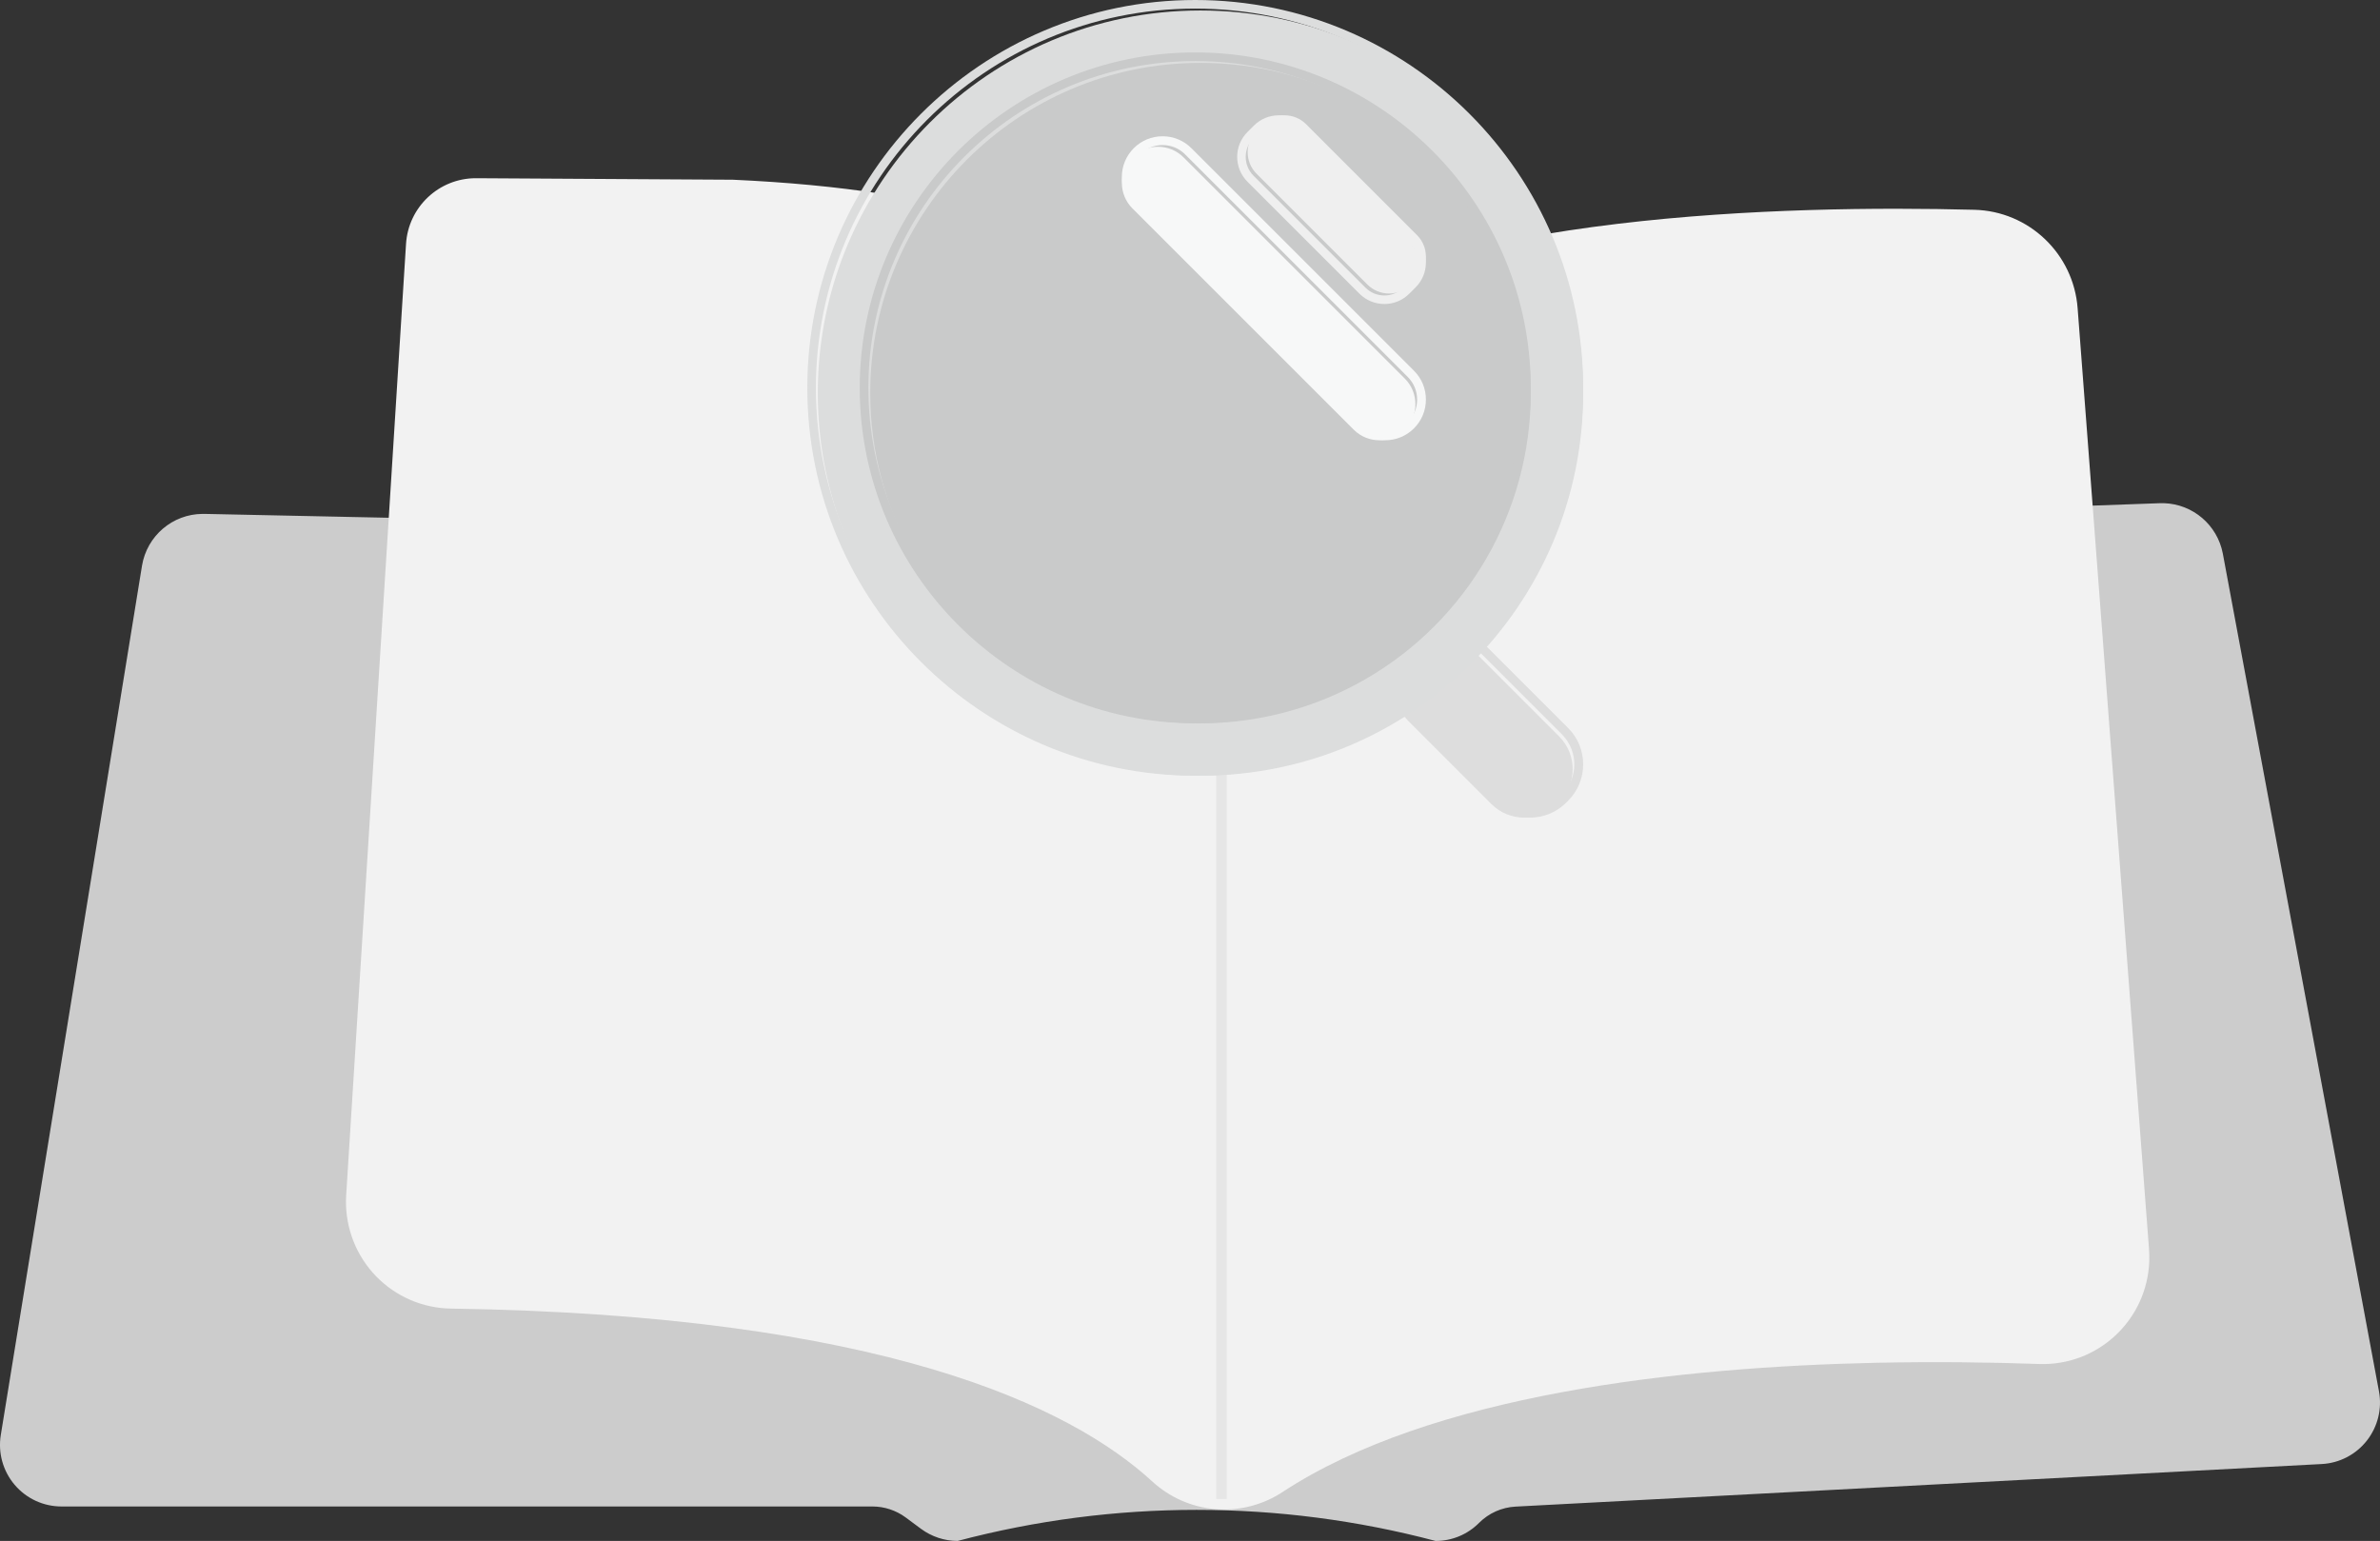 <svg width="227" height="147" xmlns="http://www.w3.org/2000/svg" version="1.1">
 <rect width="100%" height="100%" fill="#333333" stroke="none"/>
 <title>编组 2</title>
 <defs>
  <linearGradient id="linearGradient-1" y2="100%" x2="50%" y1="0%" x1="50%">
   <stop offset="0%" stop-color="#F2F2F2"/>
   <stop offset="100%" stop-color="#F8D0BF"/>
  </linearGradient>
 </defs>
 <g>
  <title>Layer 1</title>
  <path fill="#FFFFFF" id="路径" d="m177,96.689l0,0.311c-0.643,-0.785 -1.299,-1.563 -1.949,-2.341c-0.273,-0.325 -0.546,-0.65 -0.818,-0.974c-1.156,-1.367 -2.319,-2.729 -3.488,-4.087c-1.176,-1.353 -2.351,-2.707 -3.54,-4.053c-0.286,-0.325 -0.572,-0.65 -0.864,-0.974c-0.234,-0.273 -0.488,-0.526 -0.76,-0.758c-0.274,-0.238 -0.59,-0.419 -0.929,-0.535c-0.39,-0.113 -0.802,-0.117 -1.195,-0.013c-0.448,0.108 -0.877,0.277 -1.312,0.42c-0.448,0.156 -0.89,0.304 -1.338,0.453c-0.896,0.305 -1.786,0.609 -2.683,0.914c-0.022,0.009 -0.046,0.009 -0.068,-0c-0.022,-0.01 -0.039,-0.028 -0.048,-0.05l-0.001,-0.003c-0.01,-0.026 -0.009,-0.055 0.004,-0.08c0.013,-0.025 0.035,-0.043 0.062,-0.048c0.221,-0.074 0.448,-0.149 0.676,-0.223c0.903,-0.311 1.799,-0.616 2.702,-0.92c0.448,-0.156 0.896,-0.305 1.345,-0.453c0.416,-0.164 0.855,-0.256 1.299,-0.271c0.726,0.054 1.406,0.387 1.91,0.934c0.279,0.271 0.533,0.555 0.786,0.846c0.299,0.338 0.598,0.677 0.896,1.015c1.202,1.367 2.395,2.738 3.579,4.114c1.189,1.38 2.367,2.763 3.534,4.148c0.084,0.102 0.169,0.203 0.253,0.305c0.656,0.771 1.299,1.55 1.949,2.328z"/>
  <path fill="#FFFFFF" id="路径" d="m165.297,85.68c-0.242,-0.306 -0.564,-0.541 -0.933,-0.68l-0.364,0.013c2.858,4.366 6.603,8.106 11,10.987c-3.234,-3.44 -6.469,-6.88 -9.703,-10.32z"/>
  <path fill="#CCCCCC" id="路径" d="m226.9,132.719l-14.894,-79.926c-0.525,-2.714 -2.853,-4.702 -5.61,-4.791c-0.12,-0.002 -0.241,-0.002 -0.361,0l-10.146,0.365l-1.092,0.04l-5.064,0.182l-1.092,0.038l-3.257,0.118l-65.678,2.363c-0.099,0.005 -0.201,0.005 -0.3,0.003l-14.717,-0.308l-5.446,-0.113l-0.174,-0.003l-4.02,-0.086l-35.028,-0.73l-9.287,-0.196l-4.579,-0.094l-1.097,-0.024l-5.222,-0.107l-1.095,-0.024l-5.342,-0.11l-1.095,-0.024l-5.869,-0.123l-0.921,-0.019l-5.235,-0.11l-0.827,-0.016l-0.12,0c-2.869,0.012 -5.313,2.094 -5.786,4.93l-13.47,82.939c-0.277,1.7 0.205,3.437 1.319,4.75c1.113,1.313 2.746,2.069 4.465,2.069l77.357,0c1.139,0.003 2.247,0.37 3.163,1.046l1.467,1.089c1.011,0.746 2.232,1.15 3.487,1.153c14.941,-3.952 30.648,-3.952 45.589,0c1.556,0.004 3.049,-0.616 4.146,-1.722c0.929,-0.93 2.168,-1.484 3.479,-1.553l76.897,-4.061c1.687,-0.088 3.254,-0.902 4.299,-2.232c1.045,-1.33 1.466,-3.048 1.156,-4.712l0,0z"/>
  <path fill="#F2F2F2" id="路径" d="m204.994,120.316c-0.205,5.617 -4.911,10.005 -10.514,9.803c-4.446,-0.158 -9.751,-0.236 -15.51,-0.116c-18.805,0.403 -42.429,2.997 -56.64,12.328c-1.786,1.175 -3.897,1.756 -6.031,1.659c-0.157,-0.009 -0.31,-0.019 -0.467,-0.032c-2.213,-0.203 -4.298,-1.129 -5.934,-2.636c-7.829,-7.181 -25.783,-15.877 -66.882,-16.488c-0.171,0 -0.337,-0.009 -0.504,-0.019c-2.688,-0.17 -5.199,-1.403 -6.98,-3.43c-1.78,-2.026 -2.684,-4.679 -2.513,-7.374l4.039,-64.261l0.605,-9.632l1.063,-16.849c0.222,-3.522 3.135,-6.265 6.655,-6.268l0.042,0l24.484,0.144c10.315,0.468 18.859,1.785 25.631,3.952c2.313,0.719 4.564,1.627 6.729,2.715c2.957,1.437 5.614,3.426 7.829,5.86c1.379,1.555 3.261,2.574 5.315,2.877c0.318,0.048 0.639,0.077 0.961,0.088c1.894,0.079 3.763,-0.458 5.329,-1.529c15.995,-10.743 48.59,-11.559 66.59,-11.096c5.216,0.122 9.487,4.193 9.871,9.409l0.73,9.585l0.726,9.557l4.187,55.237l1.165,15.367c0.029,0.382 0.036,0.766 0.023,1.149z"/>
  <path fill="url(#linearGradient-1)" id="路径" d="m103,23.752l0,31.899c0,0.634 -1.135,1.165 -2.663,1.31c-0.013,-0.001 -0.026,0.001 -0.038,0.005c-0.255,0.019 -0.524,0.033 -0.798,0.033c-0.843,0.015 -1.682,-0.119 -2.476,-0.394c-0.072,-0.028 -0.144,-0.061 -0.216,-0.089c-0.067,-0.038 -0.139,-0.07 -0.207,-0.108c-0.38,-0.221 -0.601,-0.479 -0.601,-0.756l0,-34.651c2.406,0.729 4.748,1.649 7,2.752l0,0z"/>
  <rect height="110" width="1" y="33" x="116" fill="#E6E6E6" id="矩形"/>
  <g id="编组">
   <path fill="#DDDDDD" id="路径" d="m148.701,76.519l-0.182,0.182c-1.732,1.732 -4.542,1.732 -6.274,0l-7.946,-7.946c-1.732,-1.732 -1.732,-4.542 0,-6.274l0.182,-0.182c1.732,-1.732 4.542,-1.732 6.274,0l7.946,7.946c1.732,1.732 1.732,4.54 0,6.274z"/>
   <path fill="#DDDDDD" id="形状" d="m145.919,78c-1.256,0 -2.511,-0.478 -3.466,-1.433l-8.019,-8.019c-1.911,-1.911 -1.911,-5.02 0,-6.931l0.184,-0.184c1.911,-1.911 5.02,-1.911 6.931,0l8.019,8.019c1.911,1.911 1.911,5.02 0,6.931l-0.184,0.184c-0.953,0.955 -2.209,1.433 -3.464,1.433l0,0zm-7.835,-17.155c-1.038,0 -2.078,0.395 -2.868,1.186l-0.184,0.184c-0.765,0.765 -1.188,1.784 -1.188,2.868c0,1.084 0.423,2.101 1.188,2.868l8.019,8.019c0.765,0.765 1.784,1.188 2.868,1.188c1.084,0 2.101,-0.423 2.868,-1.188l0.184,-0.184c1.581,-1.581 1.581,-4.153 0,-5.734l-8.019,-8.019c-0.791,-0.793 -1.83,-1.188 -2.868,-1.188l0,0z"/>
   <path fill="#DCDDDD" id="路径" d="m78,37.5c0,20.158 16.342,36.5 36.5,36.5c20.158,0 36.5,-16.342 36.5,-36.5c0,-20.158 -16.342,-36.5 -36.5,-36.5c-20.158,0 -36.5,16.342 -36.5,36.5z"/>
   <path fill="#DCDDDD" id="形状" d="m114,74c-20.402,0 -37,-16.598 -37,-37c0,-20.402 16.598,-37 37,-37c20.402,0 37,16.598 37,37c0,20.402 -16.598,37 -37,37zm0,-73.18c-19.949,0 -36.18,16.229 -36.18,36.18c0,19.951 16.229,36.18 36.18,36.18c19.951,0 36.18,-16.229 36.18,-36.18c0,-19.951 -16.231,-36.18 -36.18,-36.18z"/>
   <path fill="#C9CACA" id="路径" d="m83,37.5c0,11.254 6.004,21.653 15.75,27.28c9.746,5.627 21.754,5.627 31.5,0c9.746,-5.627 15.75,-16.026 15.75,-27.28c0,-17.397 -14.103,-31.5 -31.5,-31.5c-17.397,0 -31.5,14.103 -31.5,31.5l0,0z"/>
   <path fill="#C9CACA" id="形状" d="m114,69c-17.645,0 -32,-14.355 -32,-32c0,-17.645 14.355,-32 32,-32c17.645,0 32,14.355 32,32c0,17.645 -14.355,32 -32,32zm0,-63.174c-17.19,0 -31.176,13.984 -31.176,31.176c0,17.192 13.986,31.174 31.176,31.174c17.19,0 31.176,-13.986 31.176,-31.176c0,-17.19 -13.986,-31.174 -31.176,-31.174z"/>
   <path fill="#EFEFEF" id="路径" d="m135.147,26.541l-0.605,0.605c-1.139,1.139 -2.983,1.139 -4.12,0l-10.568,-10.567c-1.139,-1.139 -1.139,-2.983 0,-4.12l0.605,-0.605c1.139,-1.139 2.983,-1.139 4.12,0l10.568,10.569c1.137,1.135 1.137,2.979 0,4.118l0,0z"/>
   <path fill="#EFEFEF" id="形状" d="m132.037,29c-0.858,0 -1.718,-0.326 -2.372,-0.98l-10.684,-10.685c-1.308,-1.308 -1.308,-3.435 0,-4.741l0.611,-0.611c0.634,-0.634 1.475,-0.982 2.372,-0.982c0.896,0 1.738,0.348 2.372,0.982l10.682,10.685c0.634,0.634 0.982,1.475 0.982,2.372c0,0.897 -0.348,1.738 -0.982,2.372l-0.611,0.611c-0.652,0.652 -1.512,0.978 -2.37,0.978l0,0zm-10.073,-17.183c-0.678,0 -1.316,0.265 -1.795,0.744l-0.611,0.611c-0.99,0.99 -0.99,2.6 0,3.588l10.684,10.685c0.99,0.99 2.6,0.99 3.59,0l0.611,-0.611c0.479,-0.479 0.744,-1.117 0.744,-1.795c0,-0.679 -0.265,-1.314 -0.744,-1.795l-10.682,-10.685c-0.476,-0.477 -1.123,-0.744 -1.797,-0.742z"/>
   <path fill="#F7F8F8" id="路径" d="m133.991,40.991c-1.345,1.345 -3.528,1.345 -4.873,0l-21.109,-21.109c-1.345,-1.345 -1.345,-3.528 0,-4.873c1.345,-1.345 3.528,-1.345 4.873,0l21.109,21.109c1.345,1.345 1.345,3.528 0,4.873z"/>
   <path fill="#F7F8F8" id="形状" d="m132.115,42c-0.995,0 -1.989,-0.378 -2.748,-1.135l-21.23,-21.232c-0.731,-0.727 -1.141,-1.716 -1.138,-2.748c0,-1.037 0.404,-2.014 1.138,-2.748c0.734,-0.734 1.708,-1.137 2.748,-1.137c1.039,0 2.014,0.404 2.748,1.137l21.23,21.23c0.734,0.734 1.137,1.708 1.137,2.748c0,1.039 -0.404,2.014 -1.137,2.748c-0.728,0.729 -1.717,1.138 -2.748,1.137l0,0zm-21.23,-28.162c-0.813,0 -1.579,0.318 -2.156,0.893c-0.574,0.571 -0.895,1.347 -0.893,2.156c0,0.813 0.318,1.579 0.893,2.156l21.23,21.23c1.188,1.188 3.122,1.188 4.312,0c0.575,-0.575 0.893,-1.34 0.893,-2.156c0,-0.815 -0.318,-1.579 -0.893,-2.156l-21.232,-21.23c-0.569,-0.574 -1.345,-0.896 -2.154,-0.893z"/>
  </g>
 </g>
</svg>